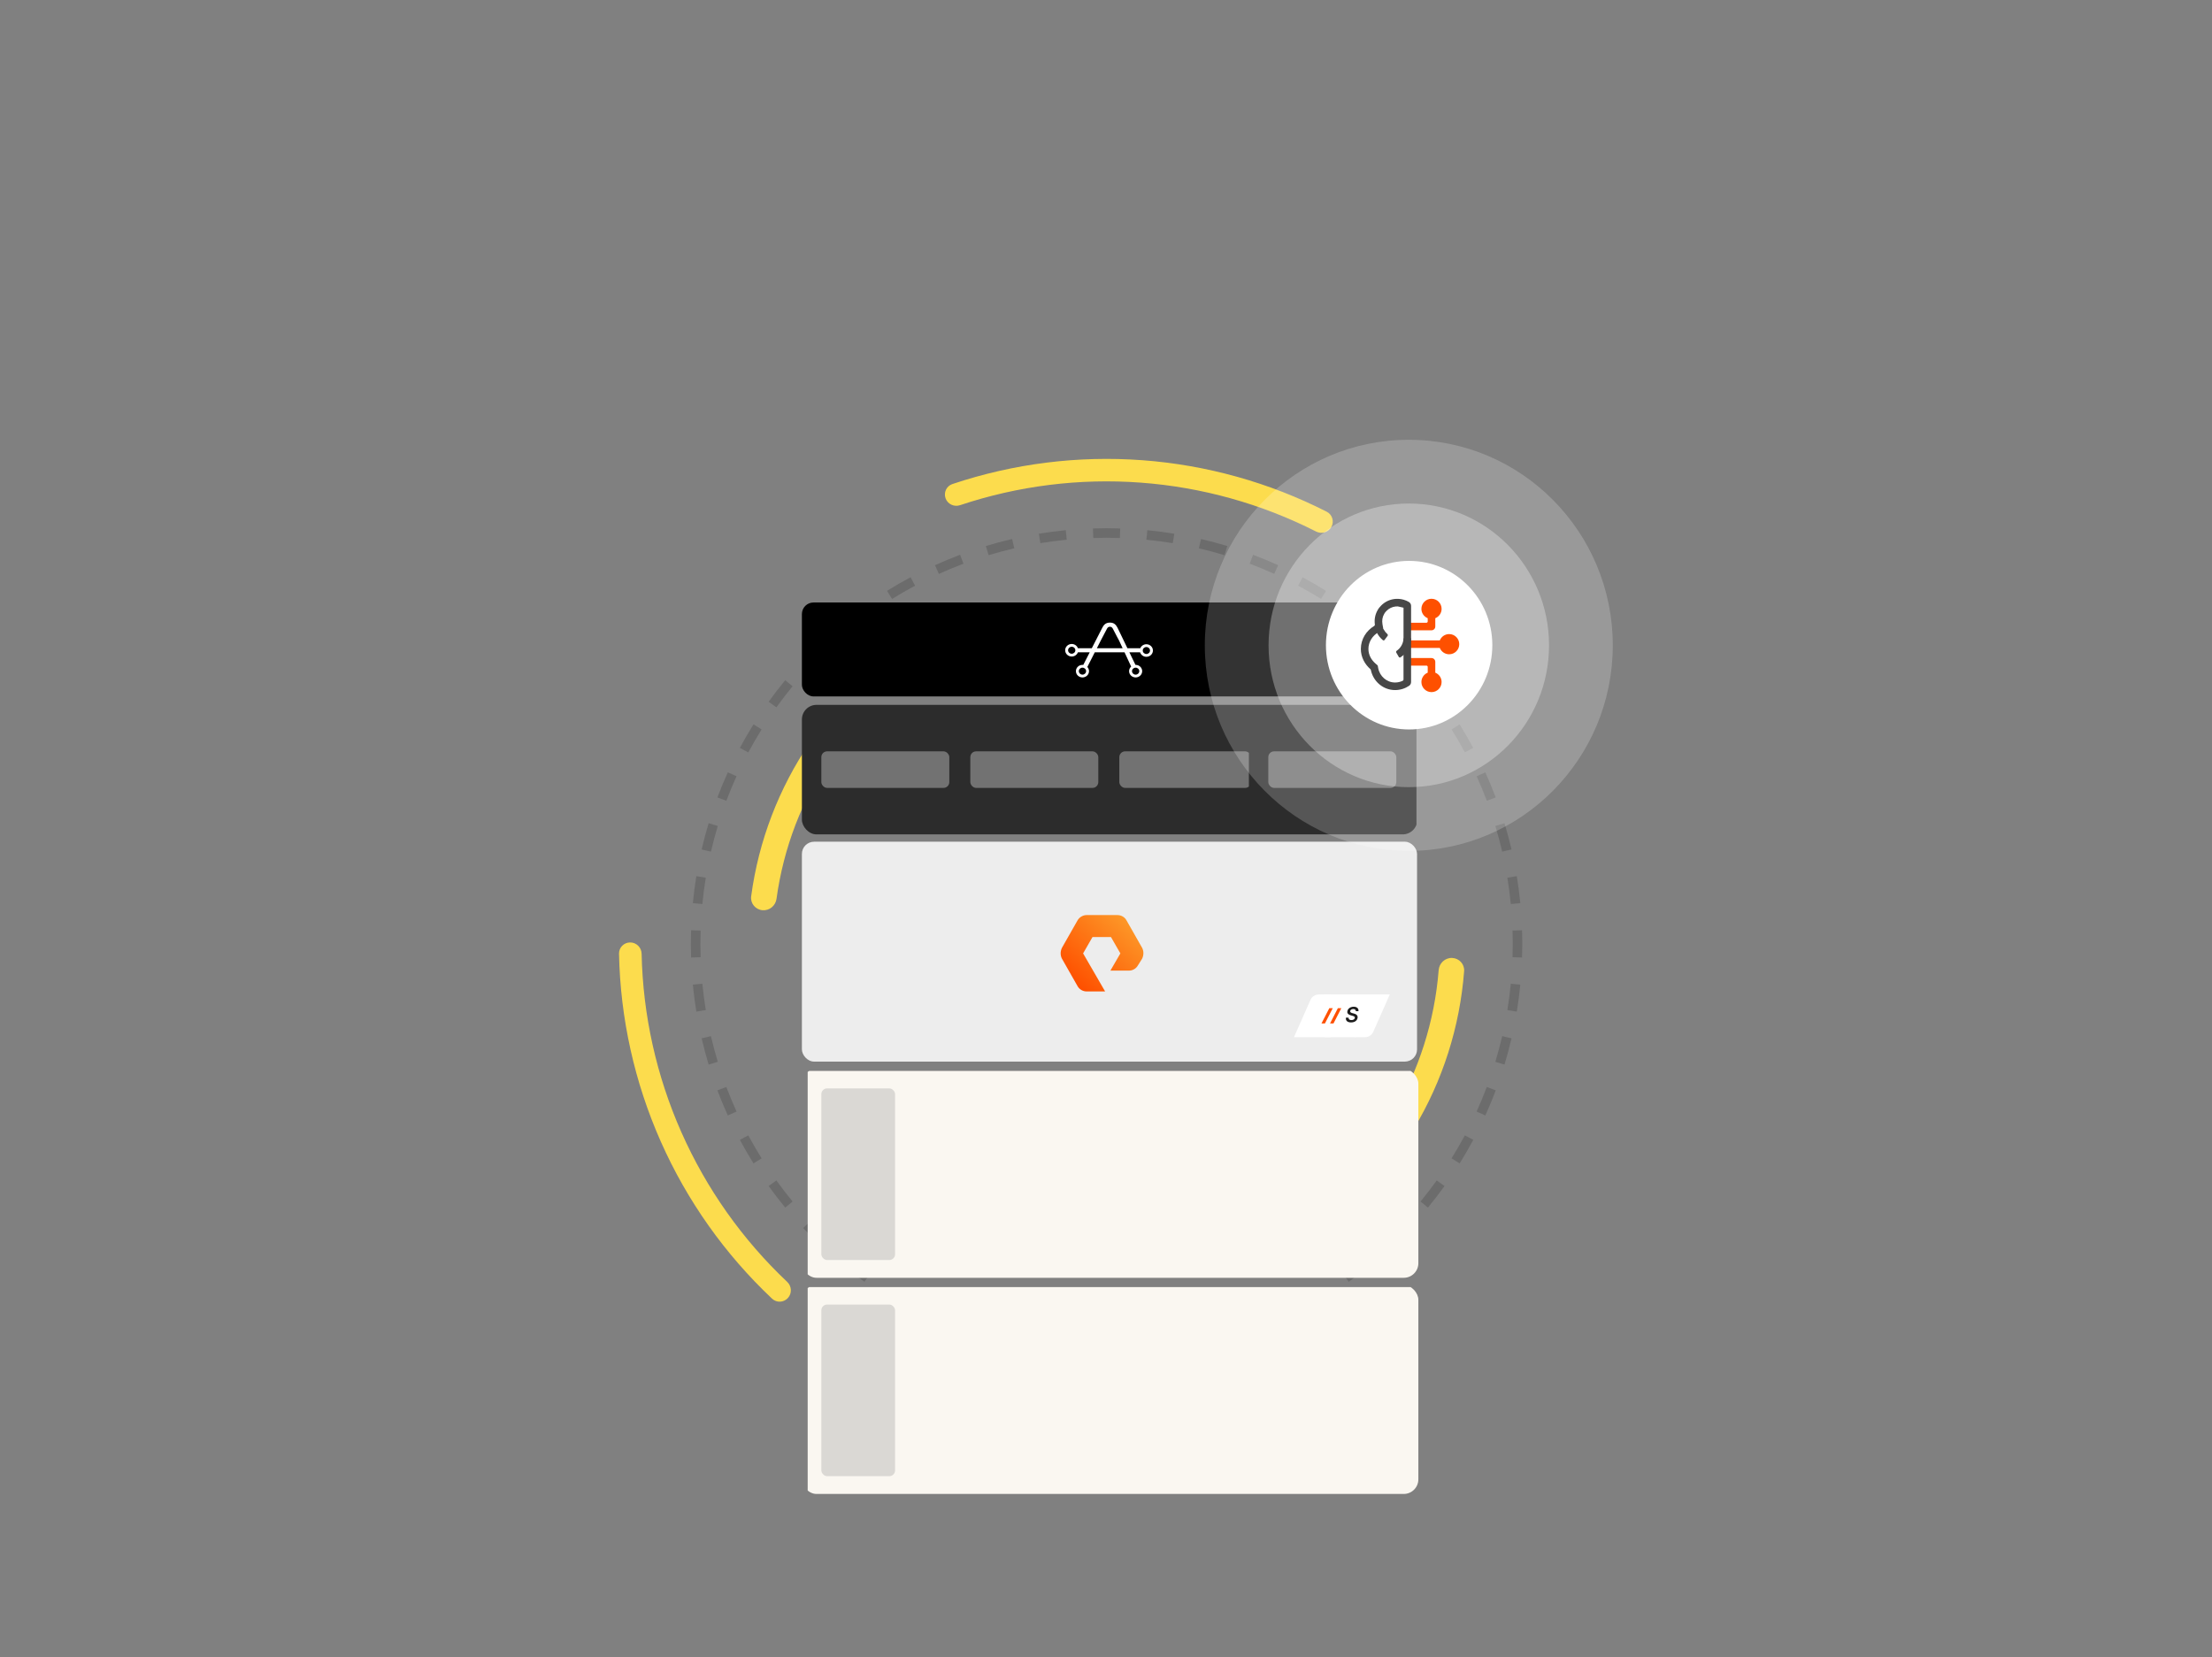 <svg width="694" height="520" viewBox="0 0 694 520" fill="none" xmlns="http://www.w3.org/2000/svg">
<rect x="0" y="0" width="694" height="520" fill="#808080" stroke="none"/>
<path d="M247.215 407.28C245.906 408.735 243.661 408.856 242.237 407.513C227.449 393.574 215.577 376.82 207.326 358.223C199.076 339.625 194.622 319.58 194.213 299.262C194.173 297.305 195.77 295.722 197.727 295.728C199.685 295.734 201.263 297.326 201.304 299.283C201.715 318.603 205.961 337.662 213.807 355.348C221.653 373.033 232.933 388.971 246.98 402.242C248.403 403.586 248.525 405.824 247.215 407.28Z" fill="#FCDC4D"/>
<path fill-rule="evenodd" clip-rule="evenodd" d="M477.54 300.456L476.04 300.407L474.541 300.359C474.586 298.971 474.608 297.578 474.608 296.179C474.608 294.78 474.586 293.386 474.541 291.999L476.04 291.95L477.54 291.902C477.585 293.322 477.608 294.748 477.608 296.179C477.608 297.61 477.585 299.036 477.54 300.456ZM476.989 283.39C476.712 280.54 476.343 277.717 475.885 274.923L474.405 275.166L472.924 275.409C473.372 278.137 473.732 280.896 474.003 283.68L475.496 283.535L476.989 283.39ZM474.228 266.548L472.767 266.888L471.306 267.227C470.674 264.509 469.956 261.823 469.153 259.175L470.589 258.74L472.024 258.305C472.846 261.016 473.581 263.765 474.228 266.548ZM469.281 250.222L467.877 250.75L466.474 251.279C465.491 248.669 464.425 246.101 463.279 243.576L464.645 242.956L466.011 242.336C467.184 244.92 468.275 247.55 469.281 250.222ZM462.231 234.685L460.908 235.393L459.586 236.101C458.271 233.646 456.878 231.238 455.41 228.882L456.683 228.089L457.956 227.296C459.458 229.707 460.885 232.171 462.231 234.685ZM453.207 220.203L451.988 221.077L450.77 221.952C449.147 219.691 447.452 217.486 445.688 215.339L446.847 214.387L448.006 213.435C449.811 215.632 451.546 217.889 453.207 220.203ZM442.376 207.019L441.281 208.045L440.186 209.07C438.285 207.041 436.318 205.074 434.289 203.173L435.314 202.078L436.34 200.983C438.417 202.929 440.43 204.942 442.376 207.019ZM429.924 195.353L428.972 196.512L428.02 197.671C425.873 195.907 423.668 194.212 421.407 192.589L422.282 191.371L423.156 190.152C425.47 191.813 427.727 193.548 429.924 195.353ZM416.063 185.403L415.27 186.676L414.477 187.949C412.121 186.481 409.713 185.088 407.258 183.773L407.966 182.451L408.674 181.128C411.188 182.475 413.652 183.901 416.063 185.403ZM401.023 177.348L400.403 178.714L399.783 180.08C397.259 178.934 394.69 177.868 392.08 176.885L392.609 175.482L393.137 174.078C395.809 175.084 398.439 176.175 401.023 177.348ZM385.054 171.335L384.619 172.77L384.184 174.206C381.536 173.403 378.851 172.685 376.132 172.053L376.471 170.592L376.811 169.131C379.594 169.778 382.343 170.513 385.054 171.335ZM368.436 167.474L368.193 168.954L367.95 170.435C365.222 169.987 362.463 169.627 359.679 169.356L359.824 167.863L359.969 166.37C362.819 166.647 365.642 167.016 368.436 167.474ZM351.457 165.82L351.409 167.319L351.36 168.818C349.973 168.773 348.579 168.751 347.18 168.751C345.781 168.751 344.388 168.773 343 168.818L342.952 167.319L342.903 165.82C344.323 165.774 345.749 165.751 347.18 165.751C348.611 165.751 350.037 165.774 351.457 165.82ZM334.391 166.37L334.536 167.863L334.682 169.356C331.897 169.627 329.139 169.987 326.41 170.435L326.167 168.954L325.925 167.474C328.718 167.016 331.541 166.647 334.391 166.37ZM317.55 169.131L317.889 170.592L318.228 172.053C315.51 172.685 312.825 173.403 310.176 174.206L309.741 172.77L309.306 171.335C312.018 170.513 314.766 169.778 317.55 169.131ZM301.223 174.078L301.751 175.482L302.28 176.885C299.671 177.868 297.102 178.934 294.577 180.08L293.957 178.714L293.337 177.348C295.922 176.175 298.551 175.084 301.223 174.078ZM285.686 181.128L286.394 182.451L287.102 183.773C284.647 185.088 282.24 186.481 279.884 187.949L279.09 186.676L278.297 185.403C280.708 183.901 283.173 182.475 285.686 181.128ZM271.204 190.152L272.079 191.371L272.953 192.589C270.693 194.212 268.487 195.907 266.341 197.671L265.388 196.512L264.436 195.353C266.633 193.548 268.89 191.813 271.204 190.152ZM258.02 200.983L259.046 202.078L260.072 203.173C258.042 205.074 256.075 207.041 254.174 209.07L253.079 208.045L251.985 207.019C253.931 204.942 255.944 202.929 258.02 200.983ZM246.354 213.435L247.513 214.387L248.672 215.339C246.908 217.486 245.213 219.691 243.59 221.952L242.372 221.077L241.153 220.203C242.814 217.889 244.549 215.632 246.354 213.435ZM236.404 227.296L237.678 228.089L238.951 228.882C237.483 231.238 236.089 233.646 234.774 236.101L233.452 235.393L232.13 234.685C233.476 232.171 234.902 229.707 236.404 227.296ZM228.349 242.336L229.715 242.956L231.081 243.576C229.935 246.101 228.869 248.669 227.887 251.279L226.483 250.75L225.079 250.222C226.085 247.55 227.176 244.92 228.349 242.336ZM222.336 258.305L223.772 258.74L225.207 259.175C224.405 261.823 223.686 264.509 223.055 267.227L221.593 266.888L220.132 266.548C220.779 263.765 221.514 261.016 222.336 258.305ZM218.475 274.923L219.956 275.166L221.436 275.409C220.989 278.137 220.628 280.896 220.357 283.68L218.864 283.535L217.371 283.39C217.648 280.54 218.017 277.717 218.475 274.923ZM216.821 291.902C216.775 293.322 216.752 294.748 216.752 296.179C216.752 297.61 216.775 299.036 216.821 300.456L218.32 300.407L219.819 300.359C219.774 298.971 219.752 297.578 219.752 296.179C219.752 294.78 219.774 293.387 219.819 291.999L218.32 291.95L216.821 291.902ZM217.371 308.968L218.864 308.823L220.357 308.677C220.628 311.462 220.989 314.22 221.436 316.949L219.956 317.192L218.475 317.434C218.017 314.641 217.648 311.818 217.371 308.968ZM220.132 325.81L221.593 325.47L223.055 325.131C223.686 327.849 224.405 330.535 225.207 333.183L223.772 333.618L222.336 334.053C221.514 331.341 220.779 328.593 220.132 325.81ZM225.079 342.136L226.483 341.608L227.887 341.079C228.869 343.688 229.935 346.257 231.081 348.782L229.715 349.402L228.349 350.022C227.176 347.437 226.085 344.808 225.079 342.136ZM232.13 357.673L233.452 356.965L234.774 356.257C236.089 358.712 237.482 361.119 238.951 363.475L237.678 364.269L236.404 365.062C234.902 362.651 233.476 360.187 232.13 357.673ZM241.153 372.155L242.372 371.281L243.59 370.406C245.213 372.666 246.908 374.872 248.672 377.018L247.513 377.971L246.354 378.923C244.549 376.726 242.814 374.469 241.153 372.155ZM251.985 385.339L253.079 384.313L254.174 383.287C256.075 385.317 258.042 387.284 260.072 389.185L259.046 390.28L258.02 391.374C255.944 389.428 253.931 387.415 251.985 385.339ZM264.436 397.005L265.388 395.846L266.341 394.687C268.487 396.451 270.693 398.146 272.953 399.769L272.079 400.987L271.204 402.206C268.89 400.545 266.633 398.81 264.436 397.005ZM278.297 406.955L279.09 405.681L279.884 404.408C282.24 405.877 284.647 407.27 287.102 408.585L286.394 409.907L285.686 411.229C283.173 409.883 280.708 408.457 278.297 406.955ZM293.337 415.01L293.957 413.644L294.577 412.278C297.102 413.424 299.671 414.49 302.28 415.472L301.751 416.876L301.223 418.28C298.551 417.274 295.922 416.183 293.337 415.01ZM309.306 421.023L309.741 419.587L310.176 418.152C312.825 418.954 315.51 419.673 318.228 420.304L317.889 421.766L317.55 423.227C314.766 422.58 312.018 421.845 309.306 421.023ZM325.925 424.884L326.167 423.404L326.41 421.923C329.139 422.371 331.897 422.731 334.682 423.002L334.536 424.495L334.391 425.988C331.541 425.711 328.718 425.342 325.925 424.884ZM342.903 426.538L342.952 425.039L343 423.54C344.388 423.585 345.781 423.607 347.18 423.607C348.579 423.607 349.973 423.585 351.36 423.54L351.409 425.039L351.457 426.538C350.037 426.584 348.611 426.607 347.18 426.607C345.749 426.607 344.323 426.584 342.903 426.538ZM359.969 425.988C362.819 425.711 365.642 425.342 368.436 424.884L368.193 423.404L367.95 421.923C365.222 422.371 362.463 422.731 359.679 423.002L359.824 424.495L359.969 425.988ZM376.811 423.227L376.471 421.766L376.132 420.304C378.851 419.673 381.536 418.954 384.184 418.152L384.619 419.587L385.054 421.023C382.343 421.845 379.594 422.58 376.811 423.227ZM393.137 418.28L392.609 416.876L392.08 415.472C394.69 414.49 397.259 413.424 399.783 412.278L400.403 413.644L401.023 415.01C398.439 416.183 395.809 417.274 393.137 418.28ZM408.674 411.229L407.966 409.907L407.258 408.585C409.713 407.27 412.121 405.877 414.477 404.408L415.27 405.682L416.063 406.955C413.652 408.457 411.188 409.883 408.674 411.229ZM423.156 402.206L422.282 400.987L421.407 399.769C423.668 398.146 425.873 396.451 428.02 394.687L428.972 395.846L429.924 397.005C427.727 398.81 425.47 400.545 423.156 402.206ZM436.34 391.374L435.314 390.28L434.289 389.185C436.318 387.284 438.285 385.317 440.186 383.287L441.281 384.313L442.376 385.339C440.43 387.415 438.417 389.428 436.34 391.374ZM448.006 378.923L446.847 377.971L445.688 377.018C447.452 374.872 449.147 372.666 450.77 370.406L451.988 371.281L453.207 372.155C451.546 374.469 449.811 376.726 448.006 378.923ZM457.956 365.062L456.683 364.269L455.41 363.475C456.878 361.119 458.271 358.712 459.586 356.257L460.908 356.965L462.231 357.673C460.885 360.187 459.458 362.651 457.956 365.062ZM466.011 350.022L464.645 349.402L463.279 348.782C464.425 346.257 465.491 343.688 466.474 341.079L467.877 341.608L469.281 342.136C468.275 344.808 467.184 347.437 466.011 350.022ZM472.024 334.053L470.589 333.618L469.153 333.183C469.956 330.535 470.674 327.849 471.306 325.131L472.767 325.47L474.228 325.809C473.581 328.593 472.846 331.341 472.024 334.053ZM475.885 317.434L474.405 317.192L472.924 316.949C473.372 314.22 473.732 311.462 474.003 308.677L475.496 308.823L476.989 308.968C476.712 311.818 476.343 314.641 475.885 317.434Z" fill="#6C6C6C"/>
<path d="M239.187 285.612C236.992 285.398 235.379 283.443 235.672 281.256C237.996 263.89 244.345 247.305 254.212 232.826C255.454 231.003 257.96 230.625 259.737 231.931C261.515 233.237 261.89 235.732 260.653 237.558C251.631 250.876 245.804 266.097 243.627 282.035C243.328 284.22 241.382 285.827 239.187 285.612Z" fill="#FCDC4D"/>
<path d="M296.666 156.366C296.004 154.535 296.952 152.51 298.798 151.891C317.963 145.464 338.228 142.917 358.41 144.41C378.592 145.904 398.262 151.406 416.272 160.584C418.007 161.468 418.646 163.61 417.722 165.324C416.798 167.038 414.661 167.675 412.925 166.793C395.789 158.085 377.082 152.863 357.89 151.443C338.697 150.022 319.426 152.434 301.195 158.525C299.348 159.142 297.328 158.198 296.666 156.366Z" fill="#FCDC4D"/>
<path d="M455.601 300.592C457.805 300.681 459.526 302.542 459.358 304.741C458.025 322.212 452.629 339.131 443.601 354.147C442.464 356.037 439.983 356.558 438.135 355.355C436.286 354.152 435.769 351.681 436.901 349.788C445.151 335.98 450.104 320.452 451.372 304.416C451.545 302.217 453.397 300.502 455.601 300.592Z" fill="#FCDC4D"/>
<rect x="251.591" y="189.052" width="191.932" height="29.474" rx="3.641" fill="black"/>
<path d="M359.67 202.152C358.803 202.152 358.063 202.67 357.761 203.4H353.717L350.611 196.963L350.609 196.959C350.104 196 349.505 195.362 348.222 195.362C346.856 195.362 346.272 196.13 345.845 196.96L342.55 203.399H338.186C337.908 202.625 337.144 202.066 336.245 202.066C335.112 202.066 334.19 202.95 334.19 204.038C334.19 205.126 335.112 206.01 336.245 206.01C337.144 206.01 337.908 205.452 338.186 204.677H341.897L339.868 208.642C339.785 208.633 339.702 208.626 339.616 208.626C338.484 208.626 337.562 209.51 337.562 210.598C337.562 211.686 338.484 212.57 339.616 212.57C340.749 212.57 341.67 211.686 341.67 210.598C341.67 210.095 341.471 209.636 341.146 209.287L343.485 204.677H352.811L354.895 209.161C354.495 209.521 354.243 210.031 354.243 210.598C354.243 211.685 355.165 212.57 356.298 212.57C357.43 212.57 358.352 211.685 358.352 210.598C358.352 209.51 357.43 208.626 356.298 208.626C356.278 208.626 356.26 208.628 356.241 208.628L354.334 204.677H357.699C357.949 205.495 358.737 206.095 359.669 206.095C360.802 206.095 361.723 205.211 361.723 204.123C361.723 203.035 360.802 202.151 359.669 202.151L359.67 202.152ZM336.245 205.133C335.616 205.133 335.105 204.642 335.105 204.038C335.105 203.434 335.616 202.943 336.245 202.943C336.874 202.943 337.385 203.435 337.385 204.038C337.385 204.642 336.874 205.133 336.245 205.133ZM339.617 211.693C338.988 211.693 338.477 211.202 338.477 210.598C338.477 209.995 338.988 209.503 339.617 209.503C340.246 209.503 340.757 209.995 340.757 210.598C340.757 211.202 340.246 211.693 339.617 211.693ZM356.298 209.503C356.927 209.503 357.439 209.995 357.439 210.598C357.439 211.202 356.927 211.693 356.298 211.693C355.669 211.693 355.158 211.202 355.158 210.598C355.158 209.995 355.669 209.503 356.298 209.503ZM344.134 203.4L345.372 200.961L347.285 197.319C347.527 196.854 347.799 196.664 348.222 196.664C348.645 196.664 348.925 196.848 349.171 197.319L350.517 199.915L351.081 200.954L352.217 203.399H344.134V203.4ZM359.67 205.218C359.041 205.218 358.53 204.727 358.53 204.124C358.53 203.52 359.041 203.029 359.67 203.029C360.299 203.029 360.81 203.52 360.81 204.124C360.81 204.727 360.299 205.218 359.67 205.218Z" fill="white"/>
<g clip-path="url(#clip0_827_14748)">
<rect x="251.408" y="221.136" width="193" height="41" fill="#2C2C2C"/>
<g style="mix-blend-mode:multiply">
<g clip-path="url(#clip1_827_14748)">
<rect x="257.688" y="235.762" width="40.152" height="11.472" rx="1.82" fill="#919191" fill-opacity="0.7"/>
</g>
<g clip-path="url(#clip2_827_14748)">
<rect x="304.434" y="235.762" width="40.152" height="11.472" rx="1.82" fill="#919191" fill-opacity="0.7"/>
</g>
<g clip-path="url(#clip3_827_14748)">
<rect x="351.18" y="235.762" width="41.3" height="11.472" rx="1.82" fill="#919191" fill-opacity="0.7"/>
</g>
<g clip-path="url(#clip4_827_14748)">
<rect x="397.925" y="235.762" width="40.152" height="11.472" rx="1.82" fill="#919191" fill-opacity="0.7"/>
</g>
</g>
</g>
<rect x="251.591" y="264.117" width="193" height="69" rx="3.834" fill="#EDEDED"/>
<rect x="413.641" y="312.043" width="13.627" height="13.419" rx="2.396" fill="white"/>
<path fill-rule="evenodd" clip-rule="evenodd" d="M417.475 325.463V312.043H413.787C412.649 312.043 411.618 312.714 411.158 313.755L405.973 325.463H417.475ZM436.645 312.043V312.044L436.645 312.043H436.645Z" fill="white"/>
<path fill-rule="evenodd" clip-rule="evenodd" d="M425.02 312.043V325.463H428.229C429.366 325.463 430.397 324.792 430.858 323.751L436.043 312.043H425.02Z" fill="white"/>
<path d="M418.145 316.357L415.683 321.15H414.6L417.062 316.357H418.145Z" fill="#FE5000"/>
<path d="M420.83 316.357L418.368 321.15H417.285L419.747 316.357H420.83Z" fill="#FE5000"/>
<path d="M425.378 317.301C425.384 317.085 425.318 316.918 425.179 316.803C425.042 316.688 424.844 316.63 424.587 316.63C424.406 316.63 424.246 316.657 424.107 316.712C423.97 316.765 423.859 316.839 423.775 316.934C423.691 317.028 423.638 317.135 423.618 317.255C423.601 317.353 423.609 317.439 423.644 317.512C423.678 317.585 423.73 317.648 423.801 317.699C423.872 317.751 423.953 317.794 424.044 317.828C424.136 317.862 424.23 317.891 424.325 317.915L424.755 318.027C424.927 318.069 425.091 318.126 425.247 318.198C425.403 318.268 425.538 318.358 425.652 318.469C425.767 318.578 425.851 318.71 425.904 318.865C425.957 319.019 425.966 319.2 425.93 319.408C425.883 319.688 425.77 319.936 425.591 320.149C425.413 320.362 425.179 320.528 424.889 320.648C424.6 320.766 424.264 320.826 423.88 320.826C423.509 320.826 423.195 320.768 422.939 320.653C422.684 320.536 422.496 320.366 422.378 320.145C422.261 319.923 422.223 319.654 422.265 319.337H423.12C423.102 319.504 423.13 319.643 423.201 319.754C423.275 319.865 423.38 319.947 423.517 320.002C423.655 320.057 423.814 320.084 423.995 320.084C424.184 320.084 424.354 320.056 424.507 320C424.66 319.942 424.785 319.862 424.882 319.761C424.98 319.658 425.04 319.538 425.062 319.401C425.084 319.277 425.066 319.174 425.008 319.092C424.95 319.009 424.861 318.94 424.739 318.886C424.619 318.83 424.475 318.78 424.308 318.736L423.789 318.596C423.413 318.493 423.127 318.338 422.932 318.132C422.739 317.926 422.67 317.652 422.726 317.308C422.773 317.025 422.891 316.777 423.08 316.567C423.269 316.354 423.505 316.19 423.789 316.073C424.073 315.954 424.383 315.895 424.72 315.895C425.06 315.895 425.348 315.954 425.584 316.073C425.821 316.191 425.994 316.357 426.103 316.569C426.214 316.78 426.251 317.024 426.213 317.301H425.378Z" fill="#1C1C1C"/>
<path fill-rule="evenodd" clip-rule="evenodd" d="M346.722 311.099H340.922C339.726 311.099 338.621 310.446 338.069 309.42L333.19 300.842C332.637 299.816 332.637 298.511 333.19 297.392L338.069 288.814C338.621 287.788 339.818 287.135 340.922 287.135H350.588C351.785 287.135 352.89 287.788 353.442 288.814L358.321 297.392C358.874 298.418 358.874 299.723 358.321 300.842L357.032 302.893C356.48 303.919 355.375 304.572 354.179 304.572H348.379L351.509 299.164L348.563 294.035H342.764L339.818 299.164L346.722 311.099Z" fill="url(#paint0_linear_827_14748)"/>
<g clip-path="url(#clip5_827_14748)">
<rect x="253.405" y="336.037" width="193" height="65" fill="#FAF7F1"/>
<g style="mix-blend-mode:multiply">
<g clip-path="url(#clip6_827_14748)">
<rect x="257.688" y="341.522" width="23.136" height="53.859" rx="1.82" fill="#919191" fill-opacity="0.3"/>
</g>
</g>
</g>
<g clip-path="url(#clip7_827_14748)">
<rect x="253.405" y="403.862" width="193" height="65" fill="#FAF7F1"/>
<g style="mix-blend-mode:multiply">
<g clip-path="url(#clip8_827_14748)">
<rect x="257.688" y="409.348" width="23.136" height="53.859" rx="1.82" fill="#919191" fill-opacity="0.3"/>
</g>
</g>
</g>
<path opacity="0.2" d="M506 202.5C506 238.122 477.346 267 442 267C406.654 267 378 238.122 378 202.5C378 166.878 406.654 138 442 138C477.346 138 506 166.878 506 202.5Z" fill="white"/>
<path opacity="0.3" d="M486 202.5C486 227.077 466.301 247 442 247C417.699 247 398 227.077 398 202.5C398 177.923 417.699 158 442 158C466.301 158 486 177.923 486 202.5Z" fill="white"/>
<path d="M468.208 202.447C468.208 217.054 456.521 228.895 442.104 228.895C427.687 228.895 416 217.054 416 202.447C416 187.841 427.687 176 442.104 176C456.521 176 468.208 187.841 468.208 202.447Z" fill="white"/>
<path d="M450.312 193.987C451.473 193.518 452.292 192.38 452.292 191.051C452.292 189.302 450.874 187.884 449.125 187.884C447.376 187.884 445.958 189.302 445.958 191.051C445.958 192.38 446.777 193.518 447.938 193.987V195.009C447.938 195.228 447.76 195.405 447.542 195.405H442.396C442.177 195.405 442 195.582 442 195.801V197.384C442 197.603 442.177 197.78 442.396 197.78H449.125C449.781 197.78 450.312 197.248 450.312 196.593V193.987Z" fill="#FE5000"/>
<path d="M450.312 211.073V207.676C450.312 207.02 449.781 206.488 449.125 206.488H442.396C442.177 206.488 442 206.666 442 206.884V208.468C442 208.686 442.177 208.863 442.396 208.863H447.542C447.76 208.863 447.938 209.041 447.938 209.259V211.073C446.777 211.543 445.958 212.68 445.958 214.009C445.958 215.758 447.376 217.176 449.125 217.176C450.874 217.176 452.292 215.758 452.292 214.009C452.292 212.68 451.473 211.543 450.312 211.073Z" fill="#FE5000"/>
<path d="M442.396 203.322C442.177 203.322 442 203.145 442 202.926V201.343C442 201.124 442.177 200.947 442.396 200.947H451.73C452.2 199.786 453.338 198.968 454.667 198.968C456.416 198.968 457.833 200.385 457.833 202.134C457.833 203.883 456.416 205.301 454.667 205.301C453.338 205.301 452.2 204.482 451.73 203.322H442.396Z" fill="#FE5000"/>
<path fill-rule="evenodd" clip-rule="evenodd" d="M442.72 190.111C442.72 189.6 442.447 189.127 442.003 188.873C440.978 188.276 439.836 187.955 438.683 187.91C438.295 187.896 437.911 187.907 437.527 187.955C436.001 188.138 434.524 188.813 433.356 189.985C432.893 190.444 432.494 190.928 432.214 191.466C431.395 192.883 431.149 194.468 431.358 195.983C431.381 196.149 431.303 196.314 431.159 196.401C428.674 197.899 426.958 200.538 426.958 203.642C426.958 206.2 428.178 208.409 429.956 209.975C430.024 210.035 430.071 210.115 430.089 210.204C430.819 213.785 433.908 216.535 437.702 216.535C439.317 216.535 440.832 216.043 442.082 215.203C442.477 214.939 442.716 214.491 442.716 214.013L442.72 190.111ZM440.345 190.689L440.341 213.251C440.341 213.395 440.263 213.53 440.133 213.594C439.401 213.956 438.573 214.16 437.702 214.16C435.08 214.16 432.881 212.233 432.397 209.632L432.269 208.945C432.252 208.856 432.206 208.775 432.137 208.716L431.606 208.262C430.2 207.059 429.333 205.437 429.333 203.642C429.333 201.392 430.611 199.428 432.565 198.33L433.786 197.643C433.933 197.561 434.011 197.395 433.982 197.23L433.74 195.85C433.547 194.745 433.708 193.627 434.27 192.654L434.297 192.609L434.321 192.563C434.447 192.32 434.666 192.031 435.029 191.671L435.033 191.666L435.038 191.661C435.814 190.883 436.791 190.435 437.809 190.313L437.817 190.312L437.824 190.312C438.047 190.283 438.287 190.274 438.554 190.282M440.345 190.689C440.144 190.642 440.156 190.605 440.345 190.689V190.689Z" fill="#474747"/>
<path d="M433.858 200.87C434.027 201.01 434.275 200.972 434.406 200.797L435.349 199.525C435.48 199.35 435.442 199.103 435.277 198.959C434.823 198.562 434.445 198.085 434.161 197.552C434.059 197.359 433.827 197.266 433.626 197.353L432.174 197.983C431.973 198.069 431.88 198.303 431.977 198.499C432.433 199.411 433.073 200.219 433.858 200.87Z" fill="#474747"/>
<path d="M441.74 203.787C442.318 202.787 442.65 201.665 442.712 200.515C442.724 200.297 442.546 200.12 442.327 200.12H440.744C440.525 200.12 440.35 200.297 440.332 200.515C440.274 201.248 440.053 201.96 439.683 202.6C439.314 203.239 438.808 203.787 438.203 204.204C438.023 204.328 437.957 204.569 438.066 204.758L438.858 206.129C438.967 206.318 439.21 206.384 439.393 206.265C440.358 205.636 441.163 204.788 441.74 203.787Z" fill="#474747"/>
<defs>
<linearGradient id="paint0_linear_827_14748" x1="336.577" y1="307.589" x2="353.468" y2="289.291" gradientUnits="userSpaceOnUse">
<stop stop-color="#FE5000"/>
<stop offset="1" stop-color="#FD9627"/>
</linearGradient>
<clipPath id="clip0_827_14748">
<rect x="251.591" y="221.174" width="193.079" height="40.648" rx="4.589" fill="white"/>
</clipPath>
<clipPath id="clip1_827_14748">
<rect width="40.648" height="11.472" fill="white" transform="translate(257.688 235.762)"/>
</clipPath>
<clipPath id="clip2_827_14748">
<rect width="40.648" height="11.472" fill="white" transform="translate(304.434 235.762)"/>
</clipPath>
<clipPath id="clip3_827_14748">
<rect width="40.648" height="11.472" fill="white" transform="translate(351.18 235.762)"/>
</clipPath>
<clipPath id="clip4_827_14748">
<rect width="40.648" height="11.472" fill="white" transform="translate(397.925 235.762)"/>
</clipPath>
<clipPath id="clip5_827_14748">
<rect x="251.591" y="335.425" width="193.409" height="65.532" rx="4.589" fill="white"/>
</clipPath>
<clipPath id="clip6_827_14748">
<rect width="181.215" height="53.859" fill="white" transform="translate(257.688 341.522)"/>
</clipPath>
<clipPath id="clip7_827_14748">
<rect x="251.591" y="403.251" width="193.409" height="65.532" rx="4.589" fill="white"/>
</clipPath>
<clipPath id="clip8_827_14748">
<rect width="181.215" height="53.859" fill="white" transform="translate(257.688 409.348)"/>
</clipPath>
</defs>
</svg>
